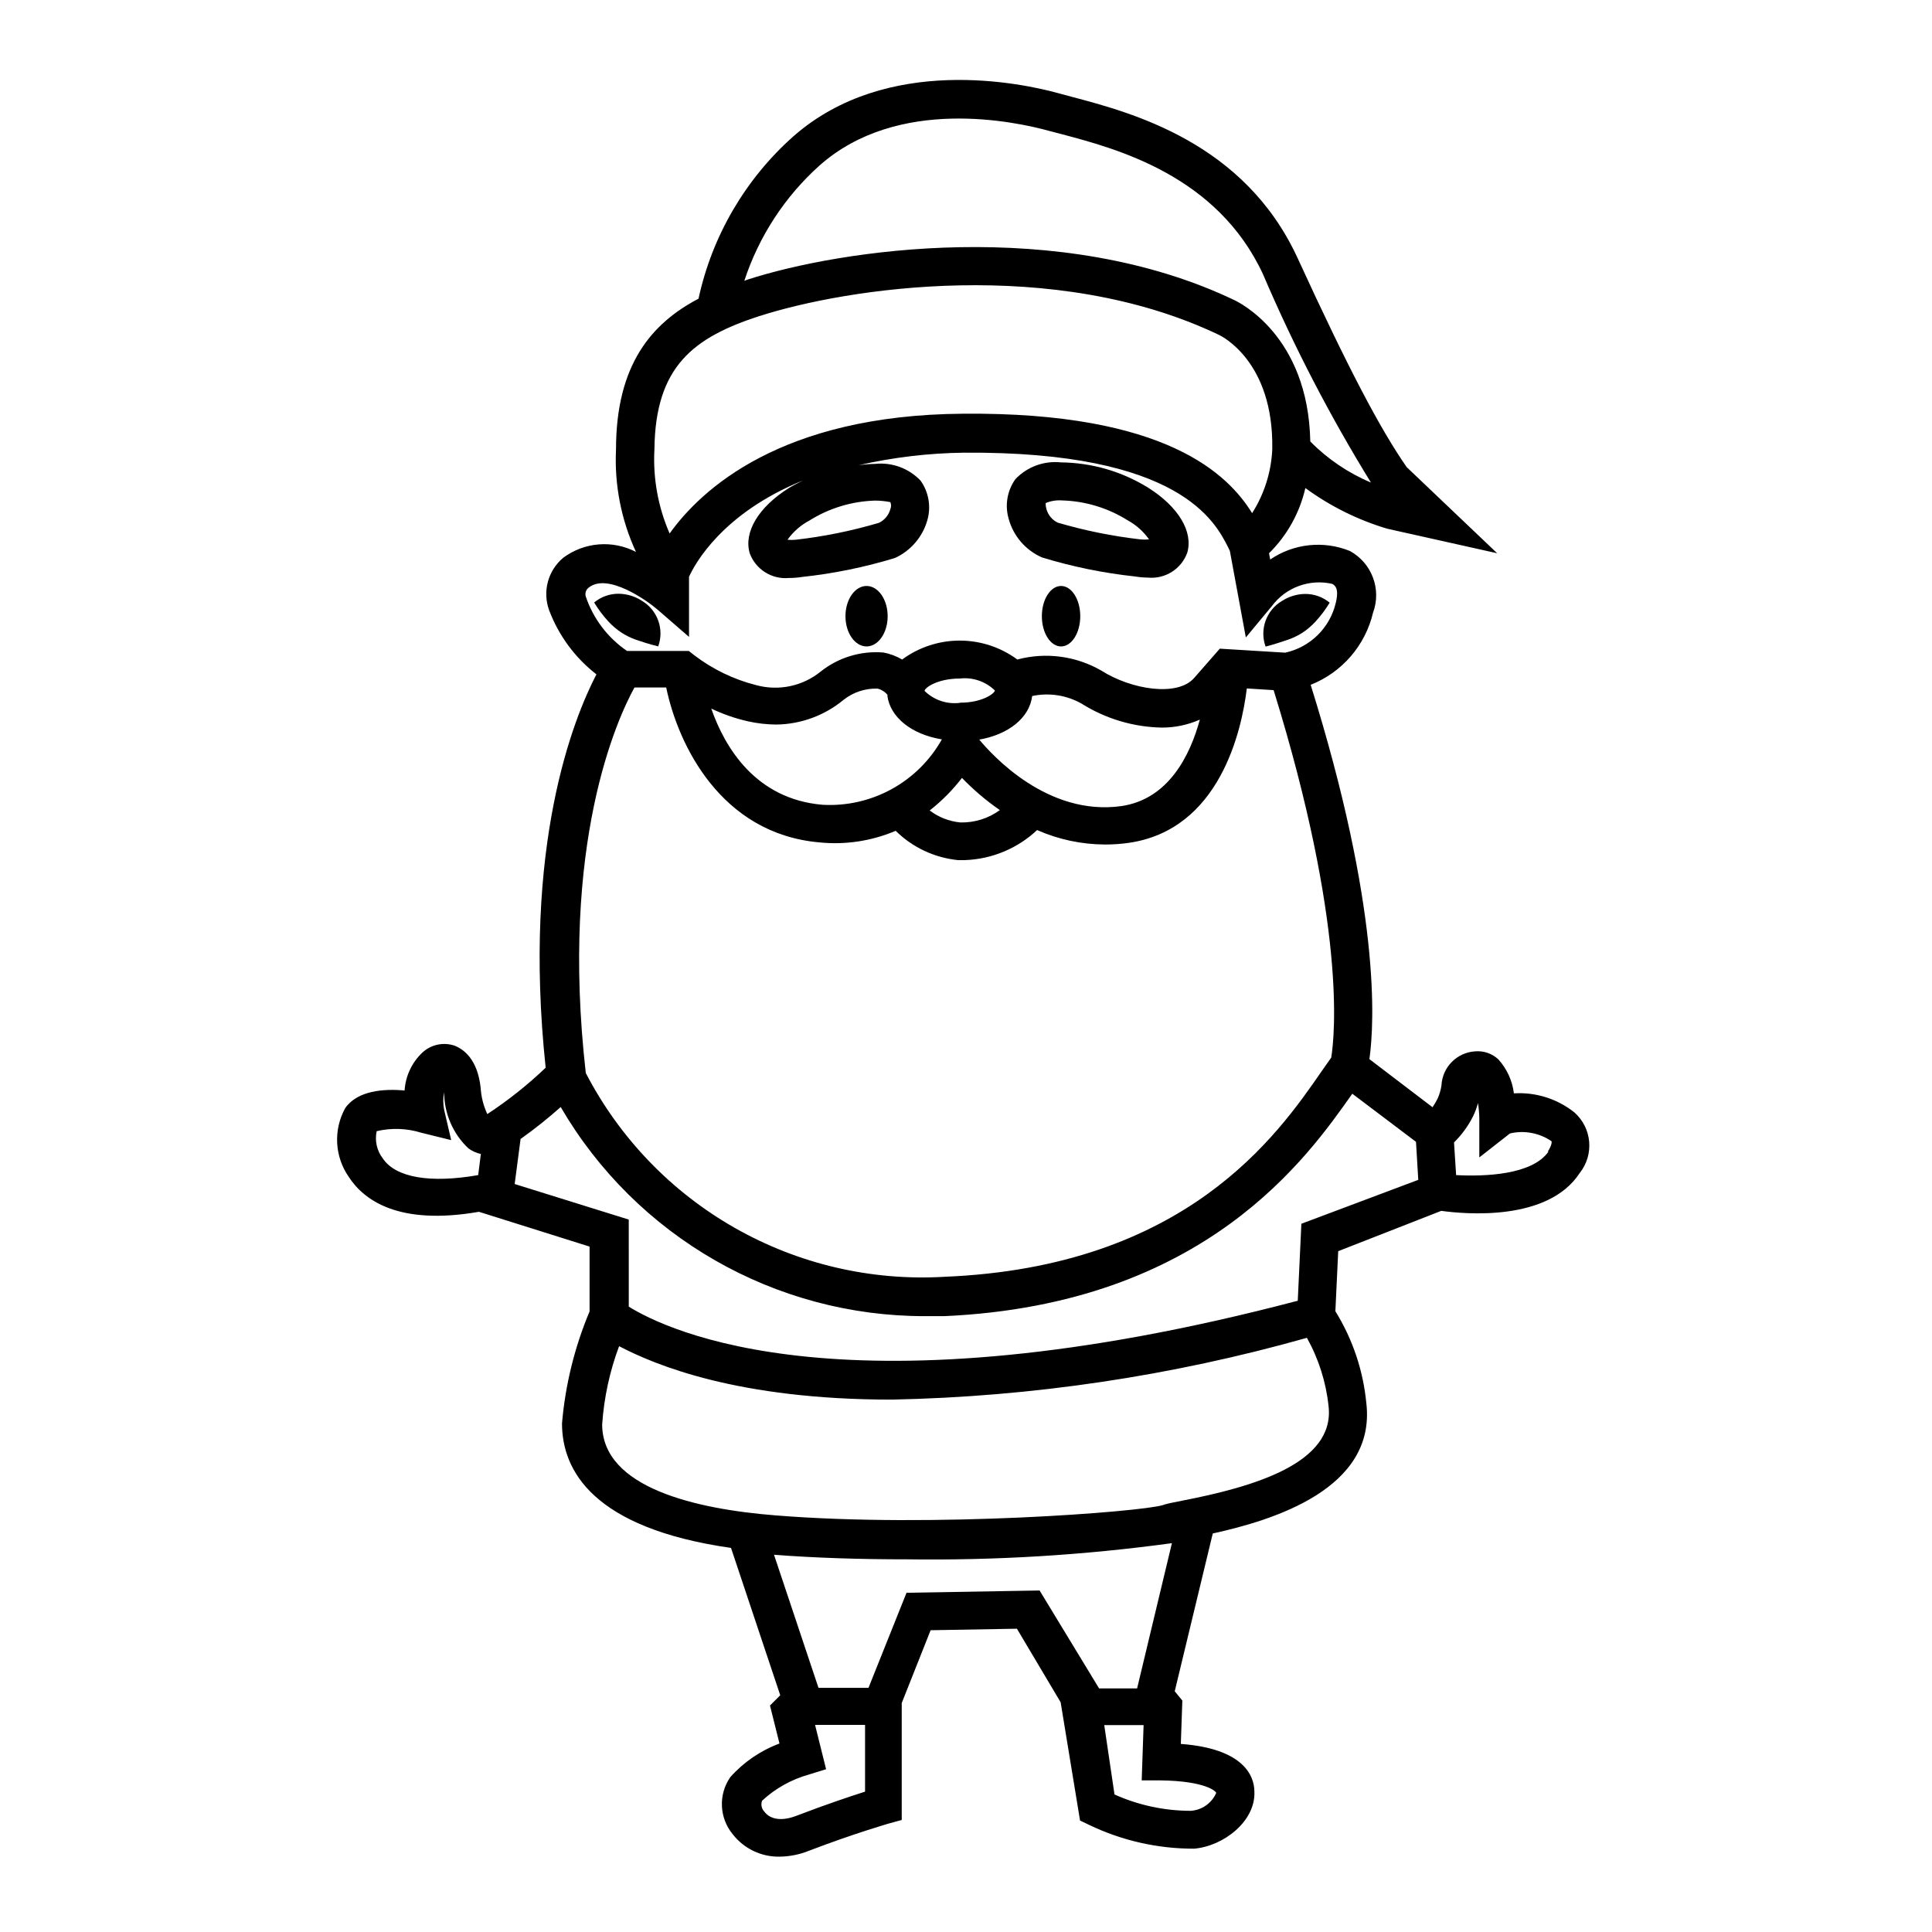 <?xml version="1.0" encoding="UTF-8"?>
<!-- Uploaded to: ICON Repo, www.iconrepo.com, Generator: ICON Repo Mixer Tools -->
<svg fill="#000000" width="800px" height="800px" version="1.1" viewBox="144 144 512 512" xmlns="http://www.w3.org/2000/svg">
 <g>
  <path d="m561.22 438.79c-4.531-3.606-10.242-5.402-16.023-5.039-0.41-3.359-1.855-6.512-4.129-9.02-1.66-1.543-3.891-2.309-6.148-2.113-4.832 0.301-8.668 4.18-8.918 9.016-0.172 1.199-0.512 2.371-1.008 3.477-0.395 0.805-0.852 1.578-1.359 2.316l-16.727-12.746c1.359-9.672 2.973-39.902-15.566-99.199 8.297-3.281 14.465-10.41 16.523-19.094 2.309-6.227-0.309-13.203-6.144-16.375-6.973-2.824-14.898-1.973-21.109 2.269l-0.301-1.664h-0.004c4.793-4.723 8.129-10.719 9.625-17.281 6.566 4.809 13.91 8.457 21.715 10.781l29.121 6.5-23.98-22.824c-7.004-10.078-15.418-25.996-28.918-55.418-14.105-30.633-43.883-38.492-59.852-42.723l-3.176-0.855c-10.078-2.82-45.746-10.43-70.535 11.285-12.758 11.32-21.582 26.406-25.191 43.074-12.395 6.5-21.867 17.434-21.867 39.953-0.445 9.348 1.367 18.66 5.293 27.156-3.039-1.578-6.461-2.266-9.875-1.992-3.41 0.277-6.676 1.508-9.422 3.555-4.023 3.379-5.512 8.91-3.731 13.852 2.527 6.731 6.871 12.625 12.547 17.031-6.047 11.637-19.699 45.344-13.453 104.24-4.773 4.559-9.949 8.672-15.465 12.293-1.027-2.203-1.625-4.578-1.766-7.004-0.855-7.656-4.535-10.078-6.648-11.035-3.012-1.129-6.402-0.465-8.766 1.715-2.805 2.633-4.5 6.238-4.738 10.074-5.492-0.504-12.445 0-15.719 4.637-1.566 2.82-2.312 6.027-2.152 9.25 0.16 3.223 1.223 6.336 3.059 8.988 4.082 6.297 13.352 12.949 34.512 9.27l29.32 9.219v17.18h0.004c-3.973 9.449-6.438 19.465-7.309 29.676 0 12.445 8.16 27.762 44.789 33l13.047 39.047-2.719 2.719 2.519 10.078v-0.004c-5.016 1.859-9.496 4.922-13.047 8.918-3.188 4.621-2.918 10.789 0.652 15.117 2.977 3.836 7.59 6.039 12.445 5.945 2.66-0.039 5.293-0.566 7.758-1.562 12.242-4.684 20.859-7.106 20.906-7.152l3.68-1.008v-30.988l7.656-19.297 22.871-0.402 11.586 19.496 5.144 31.34 2.418 1.16c8.676 4.168 18.184 6.324 27.812 6.297 7.809-0.656 16.324-7.305 15.973-15.113 0-4.383-3.125-11.438-19.496-12.645l0.402-11.488-2.016-2.469 10.078-41.816c16.07-3.527 43.277-11.84 40.707-34.461h-0.004c-0.816-8.672-3.625-17.035-8.211-24.434l0.754-15.922 27.305-10.68c6.246 0.855 28.312 2.922 36.727-10.078h0.004c3.848-4.879 3.207-11.918-1.461-16.02zm-200.01-250.95c20.754-18.387 51.891-11.637 60.961-9.117l3.273 0.855c14.41 3.828 41.16 10.883 53.305 37.18h-0.004c8.145 19.055 17.695 37.477 28.566 55.117-6.023-2.527-11.484-6.227-16.07-10.883-0.555-28.262-19.195-36.93-19.852-37.332-46.652-22.418-104.89-13.453-129.18-5.594l-0.957 0.352v0.004c3.852-11.77 10.73-22.316 19.953-30.582zm-15.871 39.902c22.973-7.406 77.938-15.922 121.77 5.039 0.605 0.301 14.461 7.055 14.055 30.23l0.004-0.004c-0.262 6.031-2.102 11.887-5.344 16.98-6.246-10.078-22.52-26.852-76.68-26.348-48.266 0.352-69.375 20.152-77.688 31.738-3.066-7.023-4.445-14.668-4.027-22.32 0.25-22.016 10.375-29.625 27.859-35.316zm-46.098 74.363c-0.273-0.871 0.031-1.816 0.754-2.367 5.039-4.082 15.617 3.527 18.238 5.793l8.363 7.254v-15.922c1.512-3.375 8.816-16.879 30.23-25.543-1.258 0.656-2.57 1.258-3.777 2.016-8.012 5.039-11.992 11.637-10.379 17.23h-0.004c1.566 4.32 5.856 7.035 10.43 6.602 1.113 0.004 2.227-0.082 3.324-0.254 8.387-0.891 16.672-2.578 24.738-5.035 4.215-1.926 7.371-5.613 8.613-10.078 1.008-3.57 0.34-7.406-1.812-10.43-3.121-3.277-7.59-4.914-12.09-4.434-1.469 0.031-2.93 0.148-4.383 0.355 9.176-2.09 18.547-3.207 27.961-3.328 57.332-0.402 66.605 18.34 70.078 25.191l0.402 0.855 4.231 22.922 6.852-8.262 0.004 0.004c1.805-2.441 4.281-4.305 7.125-5.359 2.844-1.055 5.938-1.262 8.895-0.586 0.555 0.301 1.965 1.008 0.957 5.039v-0.004c-0.758 3.242-2.422 6.203-4.793 8.539-2.371 2.336-5.356 3.949-8.605 4.66l-17.332-1.059-6.801 7.762c-4.383 5.039-16.574 3.125-24.535-1.914-6.75-3.918-14.781-4.988-22.32-2.973-4.422-3.258-9.773-5.016-15.266-5.016-5.492 0-10.844 1.758-15.266 5.016-1.555-0.918-3.262-1.551-5.039-1.863-5.945-0.473-11.852 1.328-16.523 5.035-4.777 3.887-11.133 5.238-17.078 3.629-5.977-1.508-11.582-4.215-16.477-7.961l-1.41-1.109h-16.375c-5.113-3.484-8.949-8.543-10.93-14.406zm59.246-20.152c5.234-3.285 11.254-5.113 17.434-5.293 1.352 0.008 2.703 0.145 4.027 0.406 0.258 0.594 0.258 1.266 0 1.863-0.434 1.59-1.535 2.914-3.019 3.625-7.215 2.133-14.598 3.633-22.07 4.484-0.719 0.07-1.445 0.07-2.164 0 1.531-2.152 3.551-3.914 5.894-5.137zm20.656 46.301c0.707 5.844 6.449 10.379 14.461 11.688-3.125 5.562-7.746 10.133-13.34 13.199-5.59 3.062-11.934 4.496-18.301 4.133-17.684-1.512-25.844-15.113-29.473-25.492v-0.004c3.106 1.488 6.367 2.617 9.723 3.379 2.465 0.551 4.981 0.836 7.508 0.855 6.519-0.082 12.812-2.394 17.836-6.551 2.559-2.027 5.754-3.078 9.016-2.973 1.051 0.27 1.988 0.871 2.672 1.715zm19.195 2.016v-0.004c-3.43 0.418-6.859-0.75-9.32-3.172 0-0.805 3.375-3.273 9.32-3.273 3.426-0.41 6.856 0.758 9.32 3.172-0.102 0.758-3.273 3.227-9.219 3.227zm0.555 19.852v-0.004c3.066 3.18 6.441 6.051 10.074 8.566-3.035 2.219-6.719 3.367-10.477 3.273-2.949-0.285-5.758-1.383-8.113-3.176 3.231-2.527 6.125-5.457 8.617-8.715zm4.383-10.078c7.91-1.309 13.551-5.793 14.258-11.586v-0.004c4.465-0.949 9.125-0.234 13.098 2.016 6.379 4.012 13.73 6.207 21.262 6.348 3.469 0.012 6.902-0.711 10.078-2.117-2.621 9.621-8.363 21.109-20.809 22.922-19.547 2.723-34.211-13.449-37.785-17.781zm-91.141-13.855h8.414c3.125 15.113 14.461 38.793 40.656 41.059h0.004c6.867 0.688 13.797-0.371 20.152-3.074 4.445 4.387 10.258 7.125 16.473 7.762h1.863c7.137-0.242 13.941-3.074 19.145-7.961 5.668 2.504 11.793 3.805 17.988 3.828 2.141 0.008 4.277-0.145 6.398-0.453 23.98-3.527 29.824-29.625 31.188-40.91l7.106 0.453c19.242 62.172 16.219 91.492 15.262 97.387l-2.621 3.727c-11.637 16.828-35.871 51.793-100.01 54.359l0.004 0.004c-19.348 1.117-38.602-3.387-55.445-12.973-16.844-9.582-30.551-23.836-39.473-41.035-6.902-60.711 8.312-93.859 12.895-102.17zm-66.703 124.79c-1.566-2.051-2.156-4.684-1.613-7.203 3.894-0.922 7.969-0.781 11.789 0.402l7.961 1.965-1.863-8.012c-0.316-1.547-0.316-3.141 0-4.684 0 5.621 2.312 10.996 6.398 14.859 0.988 0.734 2.121 1.246 3.324 1.512l-0.703 5.594c-12.648 2.215-21.867 0.703-25.293-4.434zm109.63 174.22c-3.777 1.461-6.902 1.059-8.516-1.109-0.723-0.77-0.953-1.879-0.602-2.871 3.531-3.277 7.801-5.66 12.441-6.953l4.535-1.41-2.922-11.738h13.25v17.684c-3.777 1.207-10.176 3.324-18.188 6.398zm64.438-59.703-35.266 0.605-10.078 25.191h-13.25l-11.789-35.266c11.035 0.855 23.023 1.211 34.914 1.211v-0.004c23.586 0.348 47.164-1.086 70.535-4.281l-9.223 38.488h-10.078zm46.805 53.656c-1.195 2.734-3.824 4.566-6.801 4.734-6.949-0.012-13.816-1.488-20.152-4.332l-2.719-18.391h10.43l-0.504 14.66h5.039c11.883 0.152 14.707 2.926 14.707 3.328zm-9.121-77.438c-2.418 0.453-4.281 0.855-5.039 1.16-5.742 1.762-60.809 6.098-102.62 2.719-20.957-1.664-45.949-7.254-45.949-24.133l0.004 0.004c0.488-7.086 1.996-14.059 4.484-20.707 9.672 5.035 31.488 14.156 72.297 14.156 37.207-0.762 74.164-6.262 109.98-16.375 3.121 5.594 5.078 11.766 5.742 18.137 1.715 15.117-19.898 21.363-38.895 25.039zm31.691-73.406-0.957 20.402c-119.3 31.387-167.37 7.758-177.29 1.562l-0.004-23.07-30.23-9.422 1.562-11.941h0.004c3.695-2.621 7.246-5.449 10.629-8.461 20.027 34.375 56.844 55.492 96.633 55.418h5.039c69.32-3.125 96.426-42.422 108.11-58.945l16.879 12.746 0.605 10.078zm65.496-19.145c-4.285 6.25-17.082 6.652-24.488 6.25l-0.555-8.664h0.004c2.047-2.008 3.75-4.34 5.035-6.902 0.555-1.133 0.992-2.312 1.312-3.527 0.203 1.316 0.32 2.644 0.352 3.981v10.43l8.113-6.348-0.004-0.004c3.805-0.898 7.812-0.148 11.035 2.066 0 0 0.301 0.707-1.008 2.769z"/>
  <path d="m379.24 307.3c0 4.426-2.504 8.012-5.594 8.012-3.086 0-5.59-3.586-5.59-8.012 0-4.422 2.504-8.012 5.59-8.012 3.09 0 5.594 3.59 5.594 8.012"/>
  <path d="m430.28 307.3c0 4.426-2.277 8.012-5.09 8.012-2.809 0-5.086-3.586-5.086-8.012 0-4.422 2.277-8.012 5.086-8.012 2.812 0 5.09 3.59 5.09 8.012"/>
  <path d="m420.15 291.73c8.031 2.453 16.281 4.141 24.637 5.039 1.129 0.188 2.277 0.289 3.426 0.301 4.574 0.434 8.863-2.281 10.426-6.602 1.613-5.594-2.367-12.191-10.379-17.23-6.934-4.297-14.914-6.613-23.074-6.699-4.5-0.48-8.969 1.156-12.09 4.434-2.16 3.019-2.828 6.859-1.812 10.43 1.227 4.613 4.492 8.414 8.867 10.328zm0.957-14.41c1.367-0.574 2.852-0.812 4.332-0.703 6.18 0.172 12.199 2 17.43 5.289 2.242 1.227 4.172 2.949 5.644 5.039-0.754 0.074-1.512 0.074-2.266 0-7.422-0.844-14.754-2.328-21.918-4.434-1.488-0.711-2.594-2.035-3.023-3.629-0.141-0.508-0.207-1.035-0.199-1.562z"/>
  <path d="m312.54 313.54c1.562 0.504 3.223 1.109 5.894 1.762v0.004c1.645-4.547-0.176-9.625-4.336-12.094-1.816-1.176-3.93-1.824-6.094-1.863-2.391-0.027-4.711 0.793-6.551 2.32 1.086 1.801 2.352 3.488 3.777 5.035 1.023 1.105 2.176 2.086 3.426 2.922 1.215 0.789 2.516 1.43 3.883 1.914z"/>
  <path d="m485.29 313.54c1.363-0.469 2.664-1.094 3.879-1.863 1.254-0.836 2.402-1.816 3.426-2.922 1.426-1.547 2.695-3.234 3.781-5.039-1.84-1.523-4.164-2.344-6.551-2.316-2.168 0.039-4.277 0.688-6.098 1.863-4.156 2.469-5.977 7.543-4.332 12.094 2.672-0.707 4.383-1.312 5.894-1.816z"/>
 </g>
</svg>